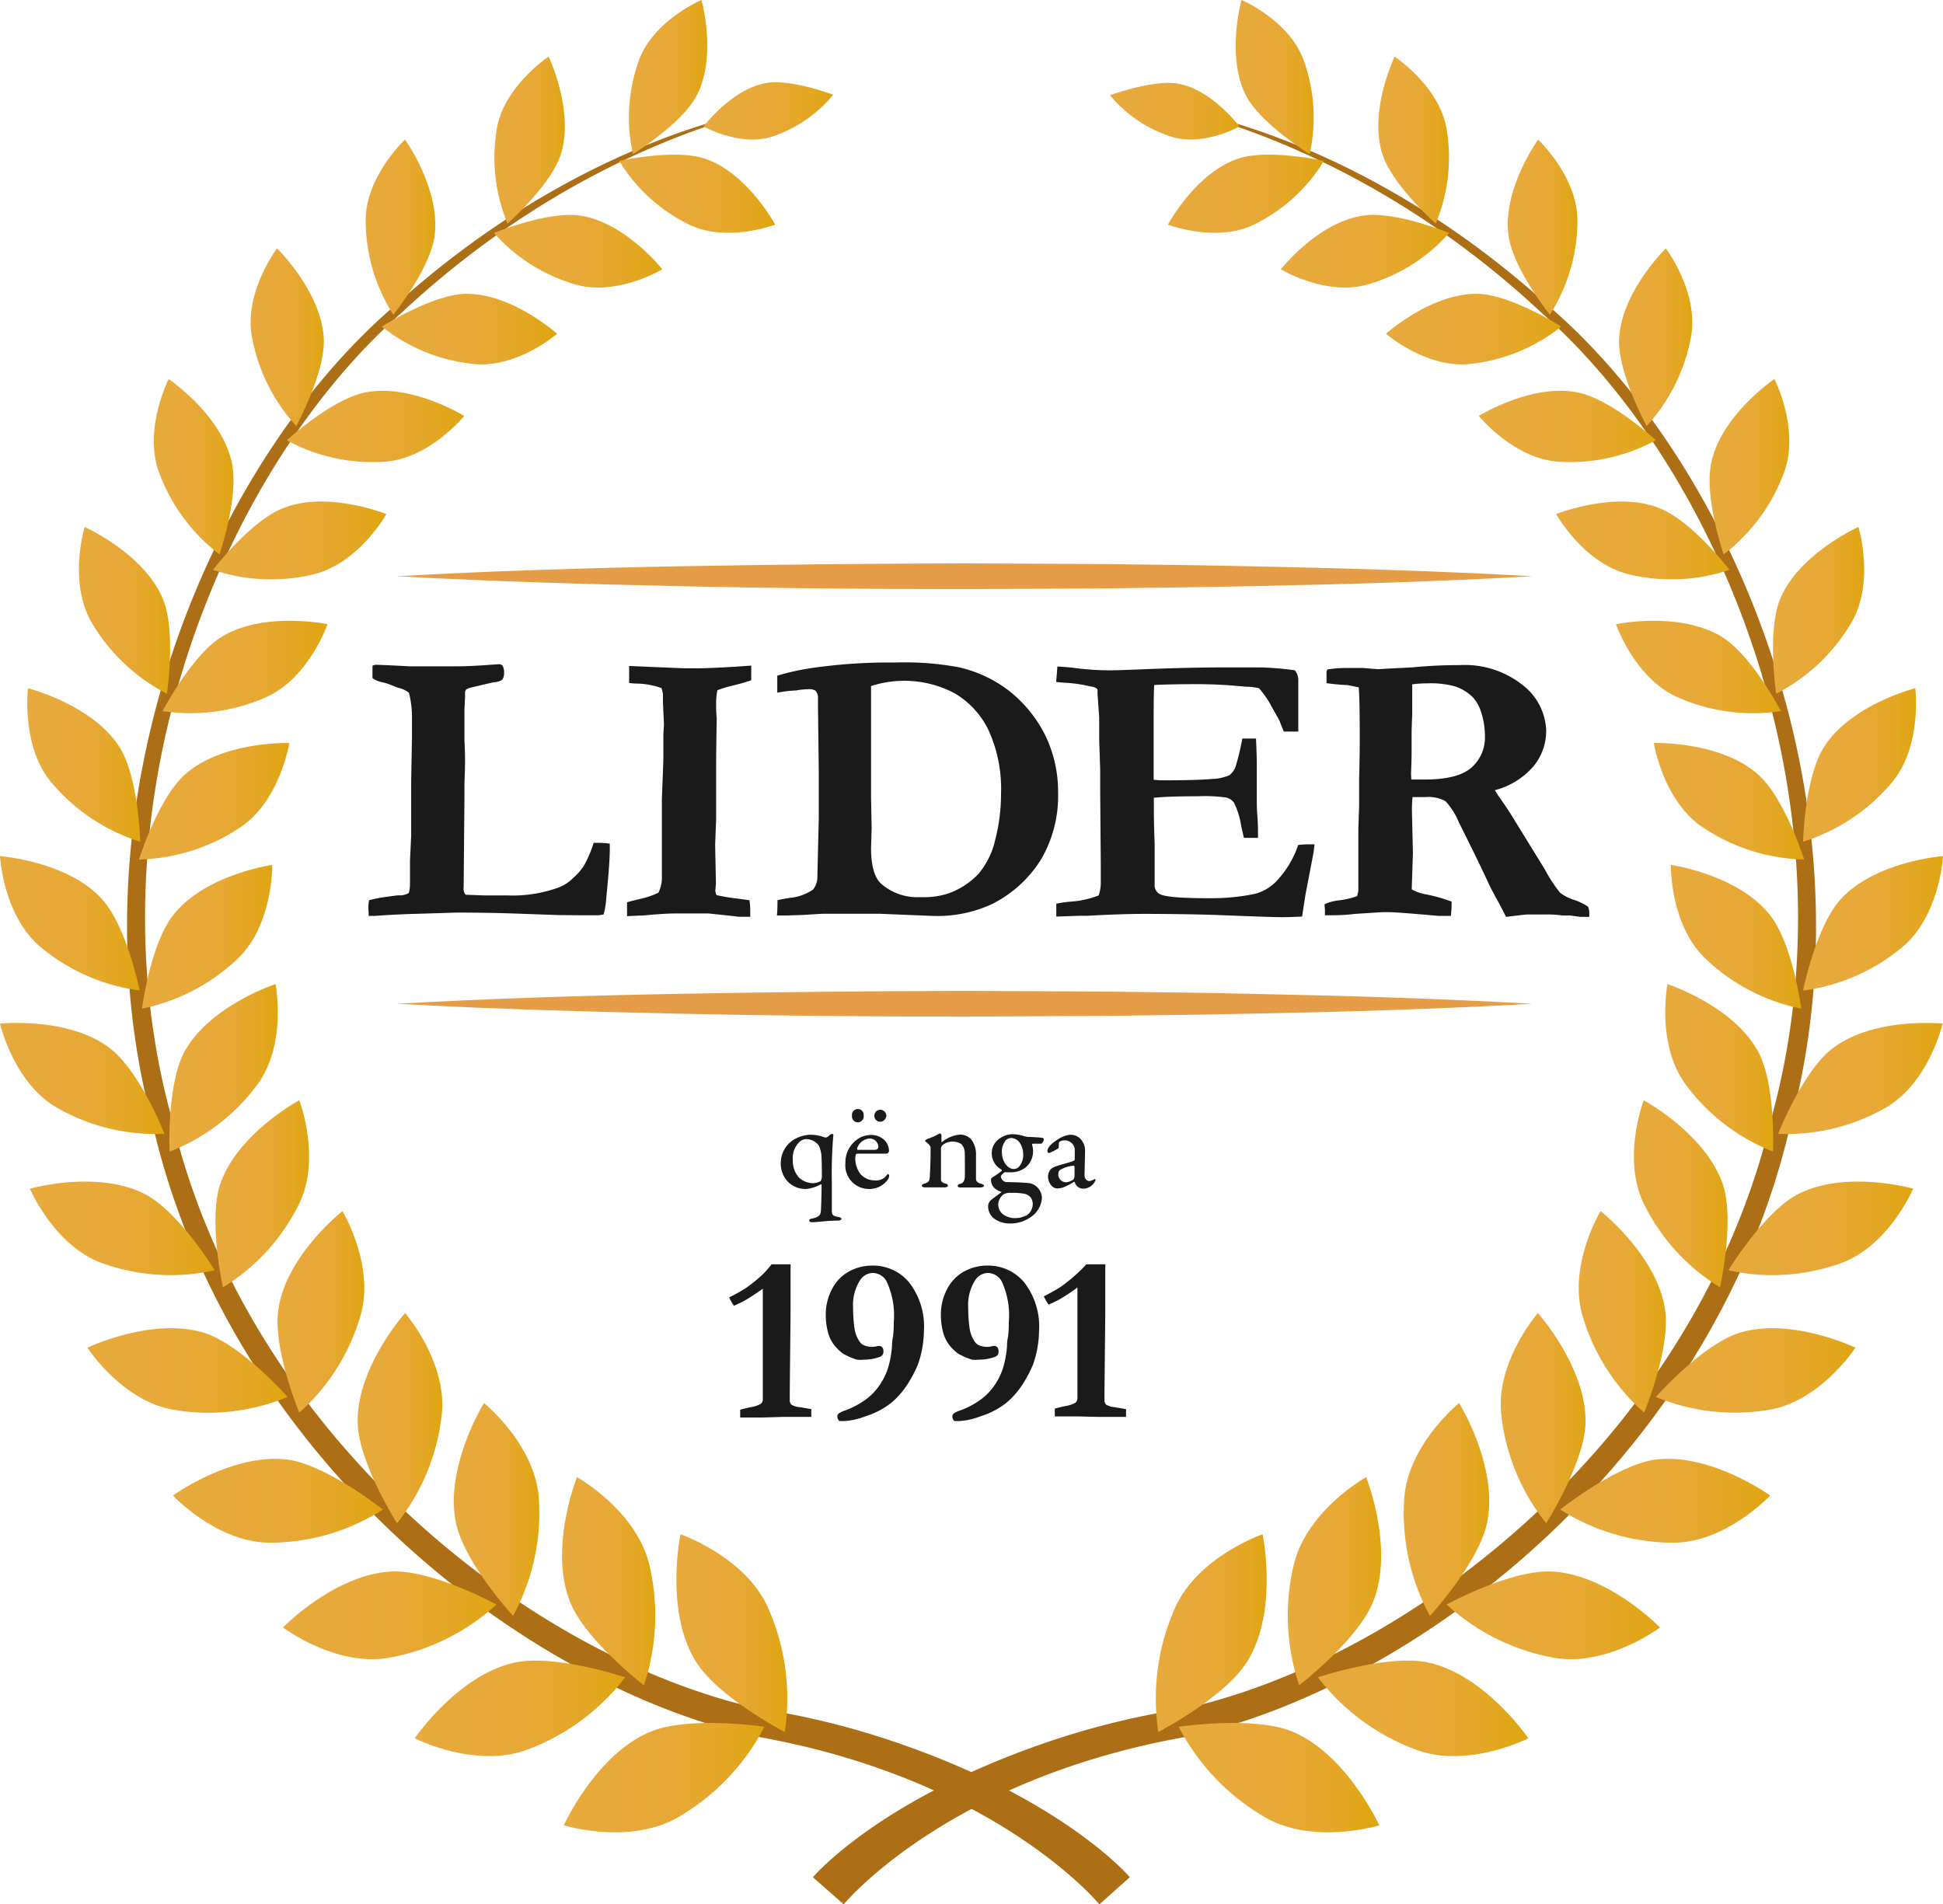 <svg xmlns="http://www.w3.org/2000/svg" xmlns:xlink="http://www.w3.org/1999/xlink" viewBox="0 0 194.78 190.92"><defs><style>.cls-1{fill:#ad6f15;}.cls-2{fill:url(#linear-gradient);}.cls-3{fill:url(#linear-gradient-2);}.cls-4{fill:url(#linear-gradient-3);}.cls-5{fill:url(#linear-gradient-4);}.cls-6{fill:url(#linear-gradient-5);}.cls-7{fill:url(#linear-gradient-6);}.cls-8{fill:url(#linear-gradient-7);}.cls-9{fill:url(#linear-gradient-8);}.cls-10{fill:url(#linear-gradient-9);}.cls-11{fill:url(#linear-gradient-10);}.cls-12{fill:url(#linear-gradient-11);}.cls-13{fill:url(#linear-gradient-12);}.cls-14{fill:url(#linear-gradient-13);}.cls-15{fill:url(#linear-gradient-14);}.cls-16{fill:url(#linear-gradient-15);}.cls-17{fill:url(#linear-gradient-16);}.cls-18{fill:url(#linear-gradient-17);}.cls-19{fill:url(#linear-gradient-18);}.cls-20{fill:url(#linear-gradient-19);}.cls-21{fill:url(#linear-gradient-20);}.cls-22{fill:url(#linear-gradient-21);}.cls-23{fill:url(#linear-gradient-22);}.cls-24{fill:url(#linear-gradient-23);}.cls-25{fill:url(#linear-gradient-24);}.cls-26{fill:url(#linear-gradient-25);}.cls-27{fill:url(#linear-gradient-26);}.cls-28{fill:url(#linear-gradient-27);}.cls-29{fill:url(#linear-gradient-28);}.cls-30{fill:url(#linear-gradient-29);}.cls-31{fill:url(#linear-gradient-30);}.cls-32{fill:url(#linear-gradient-31);}.cls-33{fill:url(#linear-gradient-32);}.cls-34{fill:url(#linear-gradient-33);}.cls-35{fill:url(#linear-gradient-34);}.cls-36{fill:url(#linear-gradient-35);}.cls-37{fill:url(#linear-gradient-36);}.cls-38{fill:url(#linear-gradient-37);}.cls-39{fill:url(#linear-gradient-38);}.cls-40{fill:url(#linear-gradient-39);}.cls-41{fill:url(#linear-gradient-40);}.cls-42{fill:url(#linear-gradient-41);}.cls-43{fill:url(#linear-gradient-42);}.cls-44{fill:url(#linear-gradient-43);}.cls-45{fill:url(#linear-gradient-44);}.cls-46{fill:url(#linear-gradient-45);}.cls-47{fill:url(#linear-gradient-46);}.cls-48{fill:url(#linear-gradient-47);}.cls-49{fill:url(#linear-gradient-48);}.cls-50{fill:url(#linear-gradient-49);}.cls-51{fill:url(#linear-gradient-50);}.cls-52{fill:url(#linear-gradient-51);}.cls-53{fill:url(#linear-gradient-52);}.cls-54{fill:url(#linear-gradient-53);}.cls-55{fill:url(#linear-gradient-54);}.cls-56{fill:url(#linear-gradient-55);}.cls-57{fill:url(#linear-gradient-56);}.cls-58{fill:url(#linear-gradient-57);}.cls-59{fill:url(#linear-gradient-58);}.cls-60{fill:url(#linear-gradient-59);}.cls-61{fill:url(#linear-gradient-60);}.cls-62{fill:url(#linear-gradient-61);}.cls-63{fill:url(#linear-gradient-62);}.cls-64{isolation:isolate;}.cls-65{fill:#1a1a1a;}.cls-66{fill:#e59d48;}</style><linearGradient id="linear-gradient" x1="67.81" y1="-4273.73" x2="78.92" y2="-4273.73" gradientTransform="matrix(1, 0, 0, -1, 0, -4110)" gradientUnits="userSpaceOnUse"><stop offset="0" stop-color="#e8a93d"/><stop offset="0.36" stop-color="#e8a93a"/><stop offset="0.61" stop-color="#e6a831"/><stop offset="0.83" stop-color="#e3a722"/><stop offset="1" stop-color="#e0a50f"/></linearGradient><linearGradient id="linear-gradient-2" x1="56.52" y1="-4288.22" x2="76.63" y2="-4288.22" xlink:href="#linear-gradient"/><linearGradient id="linear-gradient-3" x1="56.33" y1="-4268.52" x2="65.67" y2="-4268.52" xlink:href="#linear-gradient"/><linearGradient id="linear-gradient-4" x1="41.58" y1="-4281.27" x2="62.67" y2="-4281.27" xlink:href="#linear-gradient"/><linearGradient id="linear-gradient-5" x1="45.49" y1="-4261.33" x2="54.04" y2="-4261.33" xlink:href="#linear-gradient"/><linearGradient id="linear-gradient-6" x1="28.37" y1="-4271.94" x2="49.77" y2="-4271.94" xlink:href="#linear-gradient"/><linearGradient id="linear-gradient-7" x1="35.86" y1="-4252.18" x2="44.34" y2="-4252.18" xlink:href="#linear-gradient"/><linearGradient id="linear-gradient-8" x1="17.34" y1="-4260.46" x2="38.38" y2="-4260.46" xlink:href="#linear-gradient"/><linearGradient id="linear-gradient-9" x1="27.79" y1="-4241.52" x2="36.52" y2="-4241.52" xlink:href="#linear-gradient"/><linearGradient id="linear-gradient-10" x1="8.76" y1="-4247.4" x2="28.83" y2="-4247.4" xlink:href="#linear-gradient"/><linearGradient id="linear-gradient-11" x1="21.6" y1="-4229.68" x2="30.99" y2="-4229.68" xlink:href="#linear-gradient"/><linearGradient id="linear-gradient-12" x1="3" y1="-4233.15" x2="21.53" y2="-4233.15" xlink:href="#linear-gradient"/><linearGradient id="linear-gradient-13" x1="17.03" y1="-4217.06" x2="27.85" y2="-4217.06" xlink:href="#linear-gradient"/><linearGradient id="linear-gradient-14" x1="0.04" y1="-4218.12" x2="16.53" y2="-4218.12" xlink:href="#linear-gradient"/><linearGradient id="linear-gradient-15" x1="14.23" y1="-4203.91" x2="27.29" y2="-4203.91" xlink:href="#linear-gradient"/><linearGradient id="linear-gradient-16" x1="0" y1="-4202.57" x2="14.03" y2="-4202.57" xlink:href="#linear-gradient"/><linearGradient id="linear-gradient-17" x1="13.93" y1="-4190.33" x2="29" y2="-4190.33" xlink:href="#linear-gradient"/><linearGradient id="linear-gradient-18" x1="2.74" y1="-4186.69" x2="14.06" y2="-4186.69" xlink:href="#linear-gradient"/><linearGradient id="linear-gradient-19" x1="16.3" y1="-4176.87" x2="32.83" y2="-4176.87" xlink:href="#linear-gradient"/><linearGradient id="linear-gradient-20" x1="7.91" y1="-4171.19" x2="17.05" y2="-4171.19" xlink:href="#linear-gradient"/><linearGradient id="linear-gradient-21" x1="21.31" y1="-4164.18" x2="38.73" y2="-4164.18" xlink:href="#linear-gradient"/><linearGradient id="linear-gradient-22" x1="15.42" y1="-4156.79" x2="23.41" y2="-4156.79" xlink:href="#linear-gradient"/><linearGradient id="linear-gradient-23" x1="28.75" y1="-4152.76" x2="46.53" y2="-4152.76" xlink:href="#linear-gradient"/><linearGradient id="linear-gradient-24" x1="25.13" y1="-4143.81" x2="32.46" y2="-4143.81" xlink:href="#linear-gradient"/><linearGradient id="linear-gradient-25" x1="38.28" y1="-4143" x2="55.85" y2="-4143" xlink:href="#linear-gradient"/><linearGradient id="linear-gradient-26" x1="36.65" y1="-4132.78" x2="43.63" y2="-4132.78" xlink:href="#linear-gradient"/><linearGradient id="linear-gradient-27" x1="49.54" y1="-4135.19" x2="66.39" y2="-4135.19" xlink:href="#linear-gradient"/><linearGradient id="linear-gradient-28" x1="49.55" y1="-4124.04" x2="56.61" y2="-4124.04" xlink:href="#linear-gradient"/><linearGradient id="linear-gradient-29" x1="62.07" y1="-4129.42" x2="77.71" y2="-4129.42" xlink:href="#linear-gradient"/><linearGradient id="linear-gradient-30" x1="63.1" y1="-4117.73" x2="70.91" y2="-4117.73" xlink:href="#linear-gradient"/><linearGradient id="linear-gradient-31" x1="70.54" y1="-4121.12" x2="83.52" y2="-4121.12" xlink:href="#linear-gradient"/><linearGradient id="linear-gradient-32" x1="115.87" y1="-4273.73" x2="126.98" y2="-4273.73" xlink:href="#linear-gradient"/><linearGradient id="linear-gradient-33" x1="118.16" y1="-4288.22" x2="138.27" y2="-4288.22" xlink:href="#linear-gradient"/><linearGradient id="linear-gradient-34" x1="129.11" y1="-4268.52" x2="138.45" y2="-4268.52" xlink:href="#linear-gradient"/><linearGradient id="linear-gradient-35" x1="132.12" y1="-4281.27" x2="153.21" y2="-4281.27" xlink:href="#linear-gradient"/><linearGradient id="linear-gradient-36" x1="140.72" y1="-4261.33" x2="149.29" y2="-4261.33" xlink:href="#linear-gradient"/><linearGradient id="linear-gradient-37" x1="145.02" y1="-4271.94" x2="166.41" y2="-4271.94" xlink:href="#linear-gradient"/><linearGradient id="linear-gradient-38" x1="150.44" y1="-4252.18" x2="158.93" y2="-4252.18" xlink:href="#linear-gradient"/><linearGradient id="linear-gradient-39" x1="156.41" y1="-4260.46" x2="177.45" y2="-4260.46" xlink:href="#linear-gradient"/><linearGradient id="linear-gradient-40" x1="158.26" y1="-4241.52" x2="167" y2="-4241.52" xlink:href="#linear-gradient"/><linearGradient id="linear-gradient-41" x1="165.96" y1="-4247.39" x2="186.02" y2="-4247.39" xlink:href="#linear-gradient"/><linearGradient id="linear-gradient-42" x1="163.79" y1="-4229.68" x2="173.18" y2="-4229.68" xlink:href="#linear-gradient"/><linearGradient id="linear-gradient-43" x1="173.26" y1="-4233.15" x2="191.79" y2="-4233.15" xlink:href="#linear-gradient"/><linearGradient id="linear-gradient-44" x1="166.94" y1="-4217.06" x2="177.76" y2="-4217.06" xlink:href="#linear-gradient"/><linearGradient id="linear-gradient-45" x1="178.25" y1="-4218.12" x2="194.74" y2="-4218.12" xlink:href="#linear-gradient"/><linearGradient id="linear-gradient-46" x1="167.5" y1="-4203.91" x2="180.57" y2="-4203.91" xlink:href="#linear-gradient"/><linearGradient id="linear-gradient-47" x1="180.75" y1="-4202.57" x2="194.78" y2="-4202.57" xlink:href="#linear-gradient"/><linearGradient id="linear-gradient-48" x1="165.79" y1="-4190.33" x2="180.86" y2="-4190.33" xlink:href="#linear-gradient"/><linearGradient id="linear-gradient-49" x1="180.73" y1="-4186.69" x2="192.05" y2="-4186.69" xlink:href="#linear-gradient"/><linearGradient id="linear-gradient-50" x1="161.96" y1="-4176.87" x2="178.49" y2="-4176.87" xlink:href="#linear-gradient"/><linearGradient id="linear-gradient-51" x1="177.74" y1="-4171.19" x2="186.87" y2="-4171.19" xlink:href="#linear-gradient"/><linearGradient id="linear-gradient-52" x1="156.05" y1="-4164.18" x2="173.48" y2="-4164.18" xlink:href="#linear-gradient"/><linearGradient id="linear-gradient-53" x1="171.38" y1="-4156.79" x2="179.37" y2="-4156.79" xlink:href="#linear-gradient"/><linearGradient id="linear-gradient-54" x1="148.25" y1="-4152.75" x2="166.03" y2="-4152.75" xlink:href="#linear-gradient"/><linearGradient id="linear-gradient-55" x1="162.32" y1="-4143.81" x2="169.66" y2="-4143.81" xlink:href="#linear-gradient"/><linearGradient id="linear-gradient-56" x1="138.94" y1="-4143" x2="156.51" y2="-4143" xlink:href="#linear-gradient"/><linearGradient id="linear-gradient-57" x1="151.15" y1="-4132.78" x2="158.13" y2="-4132.78" xlink:href="#linear-gradient"/><linearGradient id="linear-gradient-58" x1="128.4" y1="-4135.19" x2="145.24" y2="-4135.19" xlink:href="#linear-gradient"/><linearGradient id="linear-gradient-59" x1="138.17" y1="-4124.04" x2="145.24" y2="-4124.04" xlink:href="#linear-gradient"/><linearGradient id="linear-gradient-60" x1="117.08" y1="-4129.42" x2="132.72" y2="-4129.42" xlink:href="#linear-gradient"/><linearGradient id="linear-gradient-61" x1="123.87" y1="-4117.73" x2="131.69" y2="-4117.73" xlink:href="#linear-gradient"/><linearGradient id="linear-gradient-62" x1="111.27" y1="-4121.14" x2="124.25" y2="-4121.14" xlink:href="#linear-gradient"/></defs><title>Asset 59lider-icon-gold-outlined</title><g id="Layer_2" data-name="Layer 2"><g id="Layer_2-2" data-name="Layer 2"><g id="Layer_2-3" data-name="Layer 2"><g id="Layer_1-2" data-name="Layer 1-2"><path class="cls-1" d="M110.21,190.92S99.73,178.15,75.27,174c-23.81-5.55-52.61-28.8-60-61.42-8.56-32.31,5.85-66.1,24.26-81.9C57.82,14.1,75,11.52,74.62,11.29,75,11.79,58,14.75,40.21,31.4c-18,15.89-31.66,49.24-23,80.69,7.54,31.77,35.74,54,58.78,59.19A80,80,0,0,1,90.75,175c16.25,5.76,22.51,13.2,22.51,13.2Z"/><path class="cls-1" d="M84.58,190.92s10.48-12.76,34.94-16.9c23.81-5.55,52.61-28.8,60-61.42,8.56-32.32-5.85-66.11-24.26-81.91C137,14.1,119.82,11.52,120.17,11.29c-.41.5,16.59,3.45,34.41,20.11,18,15.89,31.66,49.24,23,80.69-7.54,31.77-35.74,54-58.77,59.19A80,80,0,0,0,104,175c-16.26,5.76-22.51,13.2-22.51,13.2Z"/><path class="cls-2" d="M68.22,153.82s6.67,2.29,8.88,7.61a22.42,22.42,0,0,1,1.57,12.21s-6.68-3.47-8.92-7.08C66.61,161.51,68.22,153.82,68.22,153.82Z"/><path class="cls-3" d="M56.52,183s6.74,2.07,11.66-.93a22.4,22.4,0,0,0,8.45-8.95s-7.45-1.12-11.37.47C59.74,175.85,56.52,183,56.52,183Z"/><path class="cls-4" d="M57.84,148.09s6,3.35,7.27,8.86a22,22,0,0,1-.56,12s-5.86-4.49-7.4-8.35C55,155.23,57.84,148.09,57.84,148.09Z"/><path class="cls-5" d="M41.58,174.27s6.15,3.15,11.41,1.09a22,22,0,0,0,9.68-7.2s-7-2.35-11.06-1.48C45.91,167.91,41.58,174.27,41.58,174.27Z"/><path class="cls-6" d="M48.52,140.66s5.26,4.26,5.51,9.78A21.53,21.53,0,0,1,51.43,162s-4.89-5.33-5.72-9.32C44.54,147.07,48.52,140.66,48.52,140.66Z"/><path class="cls-7" d="M28.37,163.16s5.4,4.08,10.83,3a21.55,21.55,0,0,0,10.57-5.3s-6.35-3.46-10.42-3.31C33.63,157.76,28.37,163.16,28.37,163.16Z"/><path class="cls-8" d="M40.61,131.64s4.35,5,3.65,10.38a21.09,21.09,0,0,1-4.46,10.69s-3.81-6-3.94-10C35.68,137.15,40.61,131.64,40.61,131.64Z"/><path class="cls-9" d="M17.34,149.93s4.52,4.86,9.94,4.73a21.07,21.07,0,0,0,11.1-3.32s-5.54-4.42-9.49-5C23.33,145.61,17.34,149.93,17.34,149.93Z"/><path class="cls-10" d="M34.33,121.42s3.35,5.57,1.76,10.64A20.66,20.66,0,0,1,30,141.62s-2.66-6.41-2.1-10.29C28.64,125.89,34.33,121.42,34.33,121.42Z"/><path class="cls-11" d="M8.76,135.11s3.54,5.46,8.79,6.25a20.67,20.67,0,0,0,11.28-1.31s-4.6-5.21-8.32-6.41C15.28,132,8.76,135.11,8.76,135.11Z"/><path class="cls-12" d="M30,110.31s2.29,5.95-.11,10.57a20.24,20.24,0,0,1-7.54,8.18s-1.48-6.64-.29-10.29C23.75,113.66,30,110.31,30,110.31Z"/><path class="cls-13" d="M3,119.17s2.48,5.87,7.42,7.53a20.27,20.27,0,0,0,11.11.65s-3.55-5.81-6.94-7.6C9.82,117.24,3,119.17,3,119.17Z"/><path class="cls-14" d="M27.62,98.66s1.19,6.13-1.9,10.18A19.85,19.85,0,0,1,17,115.46s-.3-6.66,1.48-10C21,100.83,27.62,98.66,27.62,98.66Z"/><path class="cls-15" d="M0,102.62s1.4,6.09,5.88,8.53a19.87,19.87,0,0,0,10.61,2.52s-2.44-6.21-5.4-8.52C7,101.91,0,102.62,0,102.62Z"/><path class="cls-16" d="M27.29,86.71s.11,6.12-3.57,9.5a19.45,19.45,0,0,1-9.49,4.91s.85-6.48,3.13-9.37C20.54,87.67,27.29,86.71,27.29,86.71Z"/><path class="cls-17" d="M0,85.83s.31,6.11,4.22,9.24A19.46,19.46,0,0,0,14,99.3s-1.29-6.41-3.76-9.14C6.8,86.33,0,85.83,0,85.83Z"/><path class="cls-18" d="M29,74.49s-.93,5.93-5.07,8.56a19,19,0,0,1-10,3.12s1.92-6.11,4.61-8.52C22.32,74.28,29,74.49,29,74.49Z"/><path class="cls-19" d="M2.81,69s-.74,6,2.5,9.63a19.09,19.09,0,0,0,8.75,5.76S13.9,78,12,74.93C9.29,70.64,2.81,69,2.81,69Z"/><path class="cls-20" d="M32.83,62.58s-1.91,5.56-6.35,7.4A18.66,18.66,0,0,1,16.3,71.29s2.9-5.57,5.9-7.43C26.42,61.24,32.83,62.58,32.83,62.58Z"/><path class="cls-21" d="M8.49,52.83s-1.72,5.62.78,9.72a18.7,18.7,0,0,0,7.46,7s.94-6.21-.39-9.48C14.46,55.51,8.49,52.83,8.49,52.83Z"/><path class="cls-22" d="M38.73,51.54s-2.79,5-7.38,6.06a18.28,18.28,0,0,1-10-.47s3.74-4.88,7-6.17C32.78,49.15,38.73,51.54,38.73,51.54Z"/><path class="cls-23" d="M16.91,38s-2.62,5.13-.91,9.51a18.31,18.31,0,0,0,6,8.07s2-5.83,1.23-9.22C22.21,41.59,16.91,38,16.91,38Z"/><path class="cls-24" d="M46.53,41.7S43,46.09,38.37,46.3a17.94,17.94,0,0,1-9.62-2.16s4.45-4.07,7.77-4.77C41.19,38.38,46.53,41.7,46.53,41.7Z"/><path class="cls-25" d="M27.77,24.9s-3.4,4.51-2.49,9a18,18,0,0,0,4.42,8.81s2.88-5.29,2.76-8.69C32.28,29.29,27.77,24.9,27.77,24.9Z"/><path class="cls-26" d="M55.85,33.46s-4.18,3.63-8.66,3a17.58,17.58,0,0,1-8.91-3.72s5-3.17,8.31-3.28C51.25,29.34,55.85,33.46,55.85,33.46Z"/><path class="cls-27" d="M40.6,14s-4.06,3.77-3.94,8.29a17.59,17.59,0,0,0,2.77,9.26S43.1,27,43.56,23.68C44.2,19,40.6,14,40.6,14Z"/><path class="cls-28" d="M66.39,27s-4.65,2.8-8.87,1.47a17.23,17.23,0,0,1-8-5.11s5.35-2.21,8.58-1.75C62.66,22.25,66.39,27,66.39,27Z"/><path class="cls-29" d="M55,5.68s-4.55,3-5.21,7.33a17.25,17.25,0,0,0,1.09,9.4s4.34-3.83,5.34-6.93C57.6,11.11,55,5.68,55,5.68Z"/><path class="cls-30" d="M77.71,22.52s-5,1.91-8.82-.1a16.86,16.86,0,0,1-6.82-6.29s5.54-1.23,8.58-.23C74.91,17.31,77.71,22.52,77.71,22.52Z"/><path class="cls-31" d="M70.32,0S65.42,2.07,64,6.19a16.91,16.91,0,0,0-.55,9.26s4.85-3,6.34-5.78C71.93,5.7,70.32,0,70.32,0Z"/><path class="cls-32" d="M70.54,12.68s3.66,2.07,6.91,1A13.32,13.32,0,0,0,83.52,9.5s-4.19-1.6-6.69-1.18C73.33,8.92,70.54,12.68,70.54,12.68Z"/><path class="cls-33" d="M126.57,153.82s-6.67,2.29-8.88,7.61a22.42,22.42,0,0,0-1.57,12.21s6.68-3.47,8.92-7.08C128.18,161.51,126.57,153.82,126.57,153.82Z"/><path class="cls-34" d="M138.27,183s-6.74,2.07-11.66-.93a22.43,22.43,0,0,1-8.45-8.95s7.45-1.12,11.37.47C135,175.85,138.27,183,138.27,183Z"/><path class="cls-35" d="M136.95,148.09s-6,3.35-7.27,8.86a21.93,21.93,0,0,0,.56,12s5.85-4.49,7.4-8.35C139.81,155.23,136.95,148.09,136.95,148.09Z"/><path class="cls-36" d="M153.21,174.27s-6.15,3.15-11.41,1.09a22,22,0,0,1-9.68-7.2s7-2.35,11.06-1.48C148.88,167.91,153.21,174.27,153.21,174.27Z"/><path class="cls-37" d="M146.27,140.66s-5.26,4.26-5.51,9.78A21.52,21.52,0,0,0,143.35,162s4.89-5.33,5.72-9.32C150.25,147.07,146.27,140.66,146.27,140.66Z"/><path class="cls-38" d="M166.41,163.16s-5.4,4.08-10.83,3a21.53,21.53,0,0,1-10.56-5.3s6.35-3.46,10.42-3.31C161.16,157.76,166.41,163.16,166.41,163.16Z"/><path class="cls-39" d="M154.17,131.64s-4.36,5-3.65,10.38A21.06,21.06,0,0,0,155,152.71s3.81-6,3.94-10C159.1,137.15,154.17,131.64,154.17,131.64Z"/><path class="cls-40" d="M177.45,149.93s-4.52,4.86-9.94,4.73a21.08,21.08,0,0,1-11.1-3.32s5.54-4.42,9.49-5C171.45,145.61,177.45,149.93,177.45,149.93Z"/><path class="cls-41" d="M160.45,121.42s-3.35,5.57-1.76,10.64a20.66,20.66,0,0,0,6.13,9.56s2.66-6.41,2.1-10.29C166.15,125.89,160.45,121.42,160.45,121.42Z"/><path class="cls-42" d="M186,135.11s-3.54,5.46-8.79,6.25A20.67,20.67,0,0,1,166,140.05s4.6-5.21,8.32-6.41C179.51,132,186,135.11,186,135.11Z"/><path class="cls-43" d="M164.78,110.31s-2.29,5.95.11,10.57a20.24,20.24,0,0,0,7.54,8.18s1.48-6.64.29-10.29C171,113.66,164.78,110.31,164.78,110.31Z"/><path class="cls-44" d="M191.79,119.17s-2.49,5.87-7.42,7.53a20.26,20.26,0,0,1-11.11.65s3.55-5.81,6.93-7.6C185,117.24,191.79,119.17,191.79,119.17Z"/><path class="cls-45" d="M167.16,98.66s-1.19,6.13,1.91,10.18a19.85,19.85,0,0,0,8.67,6.61s.3-6.66-1.48-10C173.78,100.83,167.16,98.66,167.16,98.66Z"/><path class="cls-46" d="M194.74,102.62s-1.4,6.09-5.88,8.53a19.87,19.87,0,0,1-10.61,2.52s2.44-6.21,5.4-8.52C187.82,101.91,194.74,102.62,194.74,102.62Z"/><path class="cls-47" d="M167.5,86.71s-.11,6.12,3.58,9.5a19.44,19.44,0,0,0,9.49,4.91s-.85-6.48-3.13-9.37C174.24,87.67,167.5,86.71,167.5,86.71Z"/><path class="cls-48" d="M194.78,85.83s-.31,6.11-4.22,9.24a19.47,19.47,0,0,1-9.81,4.24s1.29-6.41,3.76-9.14C188,86.33,194.78,85.83,194.78,85.83Z"/><path class="cls-49" d="M165.79,74.49s.93,5.93,5.07,8.56a19,19,0,0,0,10,3.12s-1.92-6.11-4.61-8.52C172.47,74.28,165.79,74.49,165.79,74.49Z"/><path class="cls-50" d="M192,69s.74,6-2.5,9.63a19.09,19.09,0,0,1-8.75,5.76s.16-6.41,2.08-9.46C185.5,70.64,192,69,192,69Z"/><path class="cls-51" d="M162,62.58s1.91,5.56,6.35,7.4a18.65,18.65,0,0,0,10.18,1.31s-2.9-5.57-5.9-7.43C168.36,61.24,162,62.58,162,62.58Z"/><path class="cls-52" d="M186.3,52.83s1.72,5.62-.78,9.72a18.7,18.7,0,0,1-7.46,7s-.94-6.21.39-9.48C180.32,55.51,186.3,52.83,186.3,52.83Z"/><path class="cls-53" d="M156,51.54s2.79,5,7.38,6.06a18.28,18.28,0,0,0,10-.47s-3.74-4.88-7-6.17C162,49.15,156,51.54,156,51.54Z"/><path class="cls-54" d="M177.88,38s2.62,5.13.91,9.51a18.31,18.31,0,0,1-6,8.07s-2-5.83-1.23-9.22C172.57,41.59,177.88,38,177.88,38Z"/><path class="cls-55" d="M148.25,41.7s3.55,4.39,8.16,4.6A17.93,17.93,0,0,0,166,44.13s-4.45-4.07-7.77-4.77C153.59,38.38,148.25,41.7,148.25,41.7Z"/><path class="cls-56" d="M167,24.9s3.4,4.51,2.49,9a18,18,0,0,1-4.42,8.81s-2.88-5.29-2.76-8.69C162.5,29.29,167,24.9,167,24.9Z"/><path class="cls-57" d="M138.94,33.46s4.18,3.63,8.66,3a17.57,17.57,0,0,0,8.91-3.72s-5-3.17-8.31-3.28C143.53,29.34,138.94,33.46,138.94,33.46Z"/><path class="cls-58" d="M154.19,14s4.05,3.77,3.94,8.29a17.59,17.59,0,0,1-2.76,9.26s-3.69-4.62-4.14-7.92C150.58,19,154.19,14,154.19,14Z"/><path class="cls-59" d="M128.4,27s4.65,2.8,8.87,1.47a17.23,17.23,0,0,0,8-5.11s-5.35-2.21-8.58-1.75C132.13,22.25,128.4,27,128.4,27Z"/><path class="cls-60" d="M139.81,5.68s4.55,3,5.22,7.33a17.23,17.23,0,0,1-1.1,9.4s-4.34-3.83-5.34-6.93C137.18,11.11,139.81,5.68,139.81,5.68Z"/><path class="cls-61" d="M117.08,22.52s5,1.91,8.82-.1a16.86,16.86,0,0,0,6.82-6.29s-5.53-1.23-8.58-.23C119.87,17.31,117.08,22.52,117.08,22.52Z"/><path class="cls-62" d="M124.46,0s4.9,2.07,6.28,6.19a16.92,16.92,0,0,1,.55,9.26s-4.84-3-6.34-5.78C122.86,5.7,124.46,0,124.46,0Z"/><path class="cls-63" d="M124.25,12.68s-3.66,2.07-6.91,1a13.32,13.32,0,0,1-6.07-4.13S115.46,8,118,8.37C121.45,8.92,124.25,12.68,124.25,12.68Z"/><g class="cls-64"><g class="cls-64"><path class="cls-65" d="M37,90.25a13.31,13.31,0,0,1,1.69-.33q1.09-.16,1.29-.16a1.65,1.65,0,0,0,1-.24,3.31,3.31,0,0,0,.12-.77l0-2.48.12-2.51V82.14l0-1.9,0-2,.08-4.32,0-2v-.27A10.46,10.46,0,0,0,41,69.46a2.56,2.56,0,0,0-1.11-.51l-.73-.29a5.06,5.06,0,0,0-.87-.27,2.44,2.44,0,0,1-.95-.41c0-.33,0-.59,0-.77s0-.26,0-.46a.74.74,0,0,1,.37-.1q.46,0,3.36.15l2.76,0,2,0q1.33,0,3.42-.16l.72-.05a.48.48,0,0,1,.41.15,1.36,1.36,0,0,1,.15.76,1,1,0,0,1-.21.67,1.75,1.75,0,0,1-.85.23l-2.4.56-.33.15a1.88,1.88,0,0,0-.12.23l0,.54-.06,1.22v.56q0,.1,0,1.06c0,.17,0,.33,0,.5s0,.55,0,1q.06,1.16.06,2t-.06,2.3q0,.48,0,1.26l-.08,9.17a1,1,0,0,0,.19.75l1.84.07,1.14,0,1.22,0a13.51,13.51,0,0,0,4.89-.71,4.19,4.19,0,0,0,1.74-1.08,5.58,5.58,0,0,0,1.07-1.25,11.64,11.64,0,0,0,.94-2.23h.62a7.93,7.93,0,0,1,1,.08v.54q0,1.39-.35,4.86a7.87,7.87,0,0,1-.27,1.7,4.55,4.55,0,0,1-.56.08h-.72l-1,0L56,91.74l-3.69-.13q-3.31-.12-6.48-.12l-3.94.12q-2.28.06-4.27.21h-.29l-.37,0a2.08,2.08,0,0,1,0-.37A3.71,3.71,0,0,1,37,90.25Z"/><path class="cls-65" d="M62.86,91.85V90.46q.38-.12,1.27-.33A8.42,8.42,0,0,0,66,89.5a3.32,3.32,0,0,0,.35-1.66l0-2.28,0-4.41,0-1q.15-3.83.15-3.94l0-2.57.06-1-.1-2.2,0-.83a4.36,4.36,0,0,0-.14-.62,7.55,7.55,0,0,0-2.57-.46,6.38,6.38,0,0,1-.68-.06l0-1.7,5.53.23,1.28,0q1.14,0,3.65-.15l1.78-.12q0,.37,0,.62t0,.85q-.77.27-1.77.51a12.86,12.86,0,0,0-1.63.49,6.89,6.89,0,0,0-.12,1.45,12.76,12.76,0,0,0,.06,1.35q-.06,3.27-.06,5l0,5.1-.1,2.59.08,3.87-.06.74a1.33,1.33,0,0,0,.12.44,19.54,19.54,0,0,0,2.13.35l1.17.16a7.6,7.6,0,0,1,.08,1q0,.21,0,.66l-.39,0-.71,0a3.85,3.85,0,0,1-.5-.06l-2.57-.27-3.42,0q-1,0-3,.19Z"/><path class="cls-65" d="M77.94,90.25c.19-.05.59-.13,1.2-.23a5,5,0,0,0,2.36-.83,2,2,0,0,0,.44-1.25q0-.23.14-5.89l0-2.12,0-2.57L82,70.76V70a1,1,0,0,0-.27-.77,1.26,1.26,0,0,0-.75-.13,6.78,6.78,0,0,0-1.16.12,12.59,12.59,0,0,0-1.53.16l-.37.06,0-1.7A23.91,23.91,0,0,1,81.19,67a54.44,54.44,0,0,1,8.66-.58,29.27,29.27,0,0,1,6.28.48A12.94,12.94,0,0,1,101,69.14a13.12,13.12,0,0,1,3.8,4.61,12.93,12.93,0,0,1,1.27,5.71,12.62,12.62,0,0,1-1.7,6.69,12.26,12.26,0,0,1-4.89,4.47,13,13,0,0,1-6.09,1.2l-4-.16-1.16-.05-1.57,0-.46,0-1.62,0-2.15,0-2,.12-1.62.05-.93,0Q77.94,91.39,77.94,90.25Zm9.38-21.51q0,.6,0,.85l0,3.28v2.86q0,1.39,0,2.43l0,1.83.06,3.07L87.32,85q0,2.65,1,3.59a5.51,5.51,0,0,0,3.94,1.35,8,8,0,0,0,2.82-.37,7.8,7.8,0,0,0,3-1.95,8,8,0,0,0,1.69-3.44,18.2,18.2,0,0,0,.58-4.6,14.13,14.13,0,0,0-1.25-6.37,8.63,8.63,0,0,0-3.41-3.71,10.79,10.79,0,0,0-8.37-.72Z"/></g><g class="cls-64"><path class="cls-65" d="M106,66.82q1.1.06,1.91.17a26,26,0,0,0,3.54.21q.7,0,3.58-.12,4.31-.17,7.79-.17l3.5,0a30.3,30.3,0,0,1,3.48.29,1.5,1.5,0,0,1,.35,1v4l0,.79c0,.08,0,.19,0,.35l-.79,0-.66,0q-.17-.39-.46-1.14l-.77-1.37A9,9,0,0,0,126.21,69a5.2,5.2,0,0,0-1.24-.15l-1.18-.1q-1.8-.16-3.87-.16-2.36,0-4.21.08-.06.48-.06,3.81l0,3.25v2.44a7,7,0,0,0,.83.06q3.47,0,4.94-.13a4.81,4.81,0,0,0,1.82-.38,2,2,0,0,0,.62-.84,26.47,26.47,0,0,0,.68-2.84l.25,0,1.12,0q.08,1.72.08,2.61,0,2,0,2.61c0,.39,0,.69,0,.91s0,.91.06,1.67.06,1.34.06,1.71V84H124.7q-.08-.31-.29-1.28a7.79,7.79,0,0,0-.7-2.24,1.4,1.4,0,0,0-.77-.52,15.4,15.4,0,0,0-2.87-.13q-2.93,0-4.4.15v.66q0,2.3.08,3.83l0,4.17a1,1,0,0,0,.52,1q.79.41,4.85.41a21.93,21.93,0,0,0,4.56-.41,4.53,4.53,0,0,0,2.28-1.3,9.84,9.84,0,0,0,2.18-3.63q.6-.06,1-.06l.64,0-.1.81-.11.58-.7,3.65-.34,2.2q-1.26.06-2,.06-1.08,0-5.78-.19-3.31-.13-8-.14-2.32,0-5.71.19h-.81l-2.34.08V90.6a12,12,0,0,1,1.47-.21,9.33,9.33,0,0,0,2.78-.62,4,4,0,0,0,.21-1.41q0-.33,0-1.12l0-.6-.06-7.29,0-2.18-.1-3.09,0-2.18-.17-2.4a3.82,3.82,0,0,0,0-.39.94.94,0,0,0-.58-.27l-.58-.12a12.64,12.64,0,0,0-2.13-.27l-.85-.08Z"/></g><g class="cls-64"><path class="cls-65" d="M132.78,90.66a4.43,4.43,0,0,1,1.49-.4,8.26,8.26,0,0,0,1.78-.42,4.77,4.77,0,0,0,.12-.56q0-.27,0-1.86l0-4.31.08-2.32,0-1.8,0-1q.06-2.11.06-3.94,0-4-.1-5.14l-1.14-.23a20.79,20.79,0,0,1-2.09-.19l0-1.16.08-.21a11.38,11.38,0,0,1,1.78-.15l1.8,0,1.51.12,1-.06,2.42-.12a47,47,0,0,1,4.77-.23,9.31,9.31,0,0,1,6.3,2A6,6,0,0,1,155,73.26a5.58,5.58,0,0,1-1.26,3.55,7.67,7.67,0,0,1-3.88,2.41q.23.41.62.95.81,1.16,1.31,2l3.08,5a15,15,0,0,0,1.52,2.33,4.66,4.66,0,0,0,1.48.74,6.06,6.06,0,0,1,1.33.66,1.78,1.78,0,0,1,.12.58c0,.12,0,.26,0,.44h-.52l-.39,0-1-.14h-.79a10.13,10.13,0,0,0-1.53-.1l-1.93,0q-.21,0-1.35.14l-.83.1-.66-1.28q-.81-1.45-1.14-2.17-.85-1.87-2.92-6a7.47,7.47,0,0,0-1.35-2.15,3.62,3.62,0,0,0-2-.41l-1.31,0a13.24,13.24,0,0,0-.06,1.33l.1,4.29-.12,3.63a4.37,4.37,0,0,0,1.41.5,15.89,15.89,0,0,1,2.59.73,9.77,9.77,0,0,1-.08,1.43l-.46,0-.79,0q-4.16-.37-4.93-.37l-.72,0-2.67.17a20.13,20.13,0,0,1-2.22.14h-.83q0-.48,0-.62A4.36,4.36,0,0,1,132.78,90.66Zm8.7-12.51,1.35,0q3.29,0,4.66-1.18a4,4,0,0,0,1.37-3.15,7.61,7.61,0,0,0-.34-2.29,4.05,4.05,0,0,0-.84-1.59,4.48,4.48,0,0,0-1.87-1.14,9.17,9.17,0,0,0-2.72-.29,10.44,10.44,0,0,0-1.52.1l0,.37,0,2.61-.06,1.58,0,2.11q0,.89-.06,2.3Z"/></g></g><path class="cls-66" d="M39.81,100.63c9.48-.54,19-.82,28.45-1s19-.26,28.45-.29l14.22.07c4.74.07,9.48.1,14.22.22,9.48.19,19,.47,28.45,1-9.48.54-19,.82-28.45,1-4.74.12-9.48.14-14.22.22l-14.22.07c-9.48,0-19-.08-28.45-.29S49.29,101.17,39.81,100.63Z"/><path class="cls-66" d="M39.81,57.77c9.48-.54,19-.82,28.45-1s19-.26,28.45-.29l14.22.07c4.74.07,9.48.1,14.22.22,9.48.19,19,.47,28.45,1-9.48.54-19,.82-28.45,1-4.74.12-9.48.14-14.22.22l-14.22.07c-9.48,0-19-.08-28.45-.29S49.29,58.3,39.81,57.77Z"/><g class="cls-64"><g class="cls-64"><path class="cls-65" d="M82.32,113.91a2.65,2.65,0,0,0,.48.14.86.86,0,0,0,.31-.2.62.62,0,0,1,.34-.18c.05,0,.12.08.08.25a44.68,44.68,0,0,0-.14,4.63c0,.91,0,1.91,0,2.76,0,.47.06.6.68.7.1,0,.29.11.29.18s-.13.18-.34.18c-1.06,0-2.08.16-2.55.16-.17,0-.34,0-.34-.16s.14-.18.31-.21c.79-.17.82-.47.85-.76s.07-1.69.07-2.54c0-.06,0-.14-.07-.13a3.79,3.79,0,0,1-1.47.47,2.48,2.48,0,0,1-1.89-.78,2.68,2.68,0,0,1-.66-1.79,2.76,2.76,0,0,1,1.36-2.41,3.68,3.68,0,0,1,1.55-.46A4.47,4.47,0,0,1,82.32,113.91Zm-2.15.55a2.23,2.23,0,0,0-.69,1.86,2.45,2.45,0,0,0,.64,1.76,2.11,2.11,0,0,0,1.41.54,1.74,1.74,0,0,0,.72-.2.79.79,0,0,0,.14-.42c0-.48,0-2-.07-2.38a3,3,0,0,0-.23-.76,1.58,1.58,0,0,0-1.21-.66A1,1,0,0,0,80.17,114.46Z"/><path class="cls-65" d="M88.66,114.3a1.54,1.54,0,0,1,.46,1.11.3.3,0,0,1-.26.25H85.91a.15.15,0,0,0-.12.1,1.63,1.63,0,0,0-.05.46,2.64,2.64,0,0,0,.47,1.42,1.89,1.89,0,0,0,1.47.7,1.31,1.31,0,0,0,1.17-.47c.05-.06.12-.16.17-.16s.12.1.12.16a.88.88,0,0,1-.1.33,2.26,2.26,0,0,1-1.94,1,2.36,2.36,0,0,1-2.35-2.59A2.81,2.81,0,0,1,86.32,114a2.71,2.71,0,0,1,1-.22A1.94,1.94,0,0,1,88.66,114.3Zm-2.08-2.45a.59.59,0,1,1-1.17,0,.59.59,0,1,1,1.17,0Zm-.65,3.29c0,.06,0,.14.06.14.34,0,1,0,1.62,0,.29,0,.44-.08.44-.35a.87.87,0,0,0-.83-.79A1.42,1.42,0,0,0,85.92,115.14Zm2.92-3.29a.63.63,0,0,1-.61.61.59.59,0,0,1-.59-.6.6.6,0,1,1,1.2,0Z"/></g><g class="cls-64"><path class="cls-65" d="M93,114.17a5.82,5.82,0,0,0,.91-.38,1,1,0,0,1,.35-.16c.05,0,.12.14.12.2s0,.52,0,.64.07,0,.08,0a3.39,3.39,0,0,1,1.73-.72,1.51,1.51,0,0,1,1.19.5,2.48,2.48,0,0,1,.46,1.59c0,.26,0,2.19,0,2.37s.16.37.48.46.33.14.33.22-.18.16-.38.16l-1,0-.93,0c-.14,0-.33,0-.33-.16s.14-.17.31-.22.38-.23.4-.67,0-2,0-2.38a1.36,1.36,0,0,0-.35-.92,1.61,1.61,0,0,0-.82-.25,1.55,1.55,0,0,0-1.09.38.53.53,0,0,0-.13.31c0,.17,0,3,0,3.13s.06.29.47.4c.13,0,.23.13.23.21s-.14.16-.34.16h-.83c-.48,0-.89,0-1.11,0s-.34-.07-.34-.18.13-.16.27-.2c.43-.13.5-.26.53-.73s.08-1.51.08-2.83c0-.14-.05-.27-.33-.51s-.22-.18-.22-.22S92.89,114.21,93,114.17Z"/></g><g class="cls-64"><path class="cls-65" d="M102.66,113.9a3.2,3.2,0,0,0,.35.08c.3,0,1.25.05,1.51.1a.15.15,0,0,1,.12.14.61.61,0,0,1-.25.44c-.08,0-.52,0-.85,0a.09.09,0,0,0-.08.1,2.14,2.14,0,0,1-.63,2.27,2.43,2.43,0,0,1-1.46.5l-.47,0a.21.21,0,0,0-.18,0c-.13.06-.39.31-.39.42a.66.66,0,0,0,.52.56c.59,0,2,.05,2.41.12a1.54,1.54,0,0,1,.63.31,1.59,1.59,0,0,1,.56,1.16,2.51,2.51,0,0,1-1.25,2,3.44,3.44,0,0,1-1.89.56,2.7,2.7,0,0,1-1.64-.48,1.54,1.54,0,0,1-.61-1.13.85.85,0,0,1,.38-.81c.31-.26.72-.53.89-.68s0-.05,0-.09a2.13,2.13,0,0,1-.52-.26,1.13,1.13,0,0,1-.46-1,.3.3,0,0,1,.07-.13,9.81,9.81,0,0,0,1-.69s0-.08,0-.12a1.85,1.85,0,0,1-1-1.65,1.74,1.74,0,0,1,.78-1.47,2.26,2.26,0,0,1,1.39-.44A4.07,4.07,0,0,1,102.66,113.9Zm.18,8a1.4,1.4,0,0,0,.69-1.17,1.15,1.15,0,0,0-.2-.67,1.13,1.13,0,0,0-.69-.39,6.55,6.55,0,0,0-1.33-.08,1.32,1.32,0,0,0-.69.14,1.34,1.34,0,0,0-.55,1,1.25,1.25,0,0,0,.47,1,2,2,0,0,0,1.26.39A2.22,2.22,0,0,0,102.85,121.86Zm-2.07-7.49a1.68,1.68,0,0,0-.33,1.16c0,.68.43,1.63,1.24,1.63a1,1,0,0,0,.43-.18,1.82,1.82,0,0,0,.46-1.37,2,2,0,0,0-.29-1,1.1,1.1,0,0,0-.89-.56A.88.88,0,0,0,100.77,114.37Z"/></g><g class="cls-64"><path class="cls-65" d="M108.5,114.42a1.7,1.7,0,0,1,.27,1.09c0,.51-.05,2.13-.05,2.27,0,.55.38.63.51.63a2,2,0,0,0,.5-.2s.05,0,.08,0a.34.34,0,0,1,0,.14,1.35,1.35,0,0,1-1.21.82.86.86,0,0,1-.85-.64s-.07-.06-.09-.05a5.78,5.78,0,0,1-1.15.59,2.16,2.16,0,0,1-.53.08c-.47,0-.92-.56-.92-1.22a1.17,1.17,0,0,1,.25-.68,1.2,1.2,0,0,1,.52-.31c.21-.09,1.28-.38,1.56-.47s.35-.16.35-.23,0-.9,0-1.05a1,1,0,0,0-1-.86.89.89,0,0,0-.51.13c-.07,0-.1.25-.09.55a.25.25,0,0,1-.07.13,5.48,5.48,0,0,1-.91.46.19.19,0,0,1-.16-.18c0-.37.35-.73,1-1.16a2.84,2.84,0,0,1,1.22-.49A1.37,1.37,0,0,1,108.5,114.42Zm-.94,3.86c.08,0,.14-.27.16-.31,0-.27,0-.74,0-1,0,0-.05-.11-.09-.11a3.44,3.44,0,0,0-1.29.39c-.14.08-.25.17-.25.5a.79.79,0,0,0,.78.78A1.44,1.44,0,0,0,107.56,118.28Z"/></g><g class="cls-64"><path class="cls-65" d="M77.35,126.75l.79,0h1.11a5,5,0,0,1,0,.55s0,.16,0,.36,0,.53,0,1.25l0,1.76v1.11l-.08,7.87v.67a.66.66,0,0,0,.16.5,2,2,0,0,0,.88.26l1.12.19a1.13,1.13,0,0,1,0,.22q0,.13,0,.56h-.5q-.51,0-1.49,0l-.82,0-2.06.06h-.54l-.34,0-.32,0-.58,0-.48,0c0-.17,0-.3,0-.4s0-.21,0-.38q.47-.13,1.08-.26a2.79,2.79,0,0,0,1-.34.57.57,0,0,0,.19-.45v-.79l0-.86v-2.23q0-.09,0-.7c0-.21,0-.4,0-.56s0-.42,0-.94l0-.67c0-.51,0-.8,0-.9s0-.23,0-.35l0-.29,0-.79,0-.36q0-.25,0-.65t0-1a20,20,0,0,1-1.89,1.24q-.12.07-1,.48a4.77,4.77,0,0,1-.48-.84,18.83,18.83,0,0,0,1.68-.94,16.55,16.55,0,0,0,1.59-1.28A10.32,10.32,0,0,0,77.35,126.75Z"/><path class="cls-65" d="M84.13,142.46a.68.68,0,0,1-.19-.43.42.42,0,0,1,.12-.31,2.44,2.44,0,0,1,.68-.32,8.56,8.56,0,0,0,2.09-1.12,6,6,0,0,0,1.47-1.6,6.47,6.47,0,0,0,.85-2,9.79,9.79,0,0,0,.27-1.72c0-.14,0-.48.11-1a12.59,12.59,0,0,0,.07-1.43,8.05,8.05,0,0,0-.73-4.08,1.6,1.6,0,0,0-1.36-.83,1.55,1.55,0,0,0-1.28.71,4.6,4.6,0,0,0-.71,2.76,14.47,14.47,0,0,0,.14,2.08,3.08,3.08,0,0,0,.42,1.18,1.26,1.26,0,0,0,.4.46,2.08,2.08,0,0,0,.91.22,2.14,2.14,0,0,0,.61-.09l.18,0a.34.34,0,0,1,.26.13.58.58,0,0,1,.12.39.54.54,0,0,1-.35.57,4.6,4.6,0,0,1-1.62.28,2.94,2.94,0,0,1-.69,0,6.91,6.91,0,0,1-1.37-.59,4.4,4.4,0,0,1-1-1,3.64,3.64,0,0,1-.53-1.16,7,7,0,0,1-.22-1.74,5.44,5.44,0,0,1,.62-2.57,4.19,4.19,0,0,1,1.71-1.78,4.81,4.81,0,0,1,2.34-.59,4.7,4.7,0,0,1,3.69,1.69,7.22,7.22,0,0,1,1.48,4.89,10.47,10.47,0,0,1-.61,3.36,12.19,12.19,0,0,1-.85,1.66,8.27,8.27,0,0,1-1.89,2.22A8.14,8.14,0,0,1,86.73,142a6.81,6.81,0,0,1-2.16.47Z"/></g><g class="cls-64"><path class="cls-65" d="M95.66,142.46a.68.68,0,0,1-.19-.43.42.42,0,0,1,.12-.31,2.43,2.43,0,0,1,.68-.32,8.57,8.57,0,0,0,2.09-1.12,6,6,0,0,0,1.47-1.6,6.47,6.47,0,0,0,.85-2,9.84,9.84,0,0,0,.27-1.72c0-.14,0-.48.11-1a12.72,12.72,0,0,0,.07-1.43,8.05,8.05,0,0,0-.72-4.08,1.6,1.6,0,0,0-1.36-.83,1.55,1.55,0,0,0-1.28.71,4.6,4.6,0,0,0-.71,2.76,14.47,14.47,0,0,0,.14,2.08,3.07,3.07,0,0,0,.42,1.18,1.26,1.26,0,0,0,.4.46,2.08,2.08,0,0,0,.91.22,2.14,2.14,0,0,0,.61-.09l.18,0a.34.34,0,0,1,.26.13.58.58,0,0,1,.12.39.54.54,0,0,1-.35.57,4.6,4.6,0,0,1-1.62.28,2.93,2.93,0,0,1-.69,0,6.92,6.92,0,0,1-1.37-.59,4.39,4.39,0,0,1-1-1,3.64,3.64,0,0,1-.53-1.16,7,7,0,0,1-.22-1.74,5.44,5.44,0,0,1,.62-2.57,4.19,4.19,0,0,1,1.71-1.78,4.81,4.81,0,0,1,2.34-.59,4.69,4.69,0,0,1,3.69,1.69,7.22,7.22,0,0,1,1.48,4.89,10.47,10.47,0,0,1-.61,3.36,12.13,12.13,0,0,1-.85,1.66,8.27,8.27,0,0,1-1.89,2.22A8.13,8.13,0,0,1,98.26,142a6.81,6.81,0,0,1-2.16.47Z"/></g><g class="cls-64"><path class="cls-65" d="M108.9,126.75l.79,0h1.11a5,5,0,0,1,0,.55s0,.16,0,.36,0,.53,0,1.25l0,1.76v1.11l-.08,7.87v.67a.66.66,0,0,0,.16.5,2,2,0,0,0,.88.26l1.12.19a1.13,1.13,0,0,1,0,.22q0,.13,0,.56h-.5q-.51,0-1.49,0l-.82,0L108,142h-.54l-.34,0-.32,0-.58,0-.48,0c0-.17,0-.3,0-.4s0-.21,0-.38q.47-.13,1.08-.26a2.79,2.79,0,0,0,1-.34.57.57,0,0,0,.19-.45v-.79l0-.86v-2.23q0-.09,0-.7c0-.21,0-.4,0-.56s0-.42,0-.94l0-.67c0-.51,0-.8,0-.9s0-.23,0-.35l0-.29,0-.79,0-.36q0-.25,0-.65t0-1a20,20,0,0,1-1.89,1.24q-.12.07-1,.48a4.77,4.77,0,0,1-.48-.84,18.83,18.83,0,0,0,1.68-.94,16.55,16.55,0,0,0,1.59-1.28A10.32,10.32,0,0,0,108.9,126.75Z"/></g></g></g></g></g></g></svg>